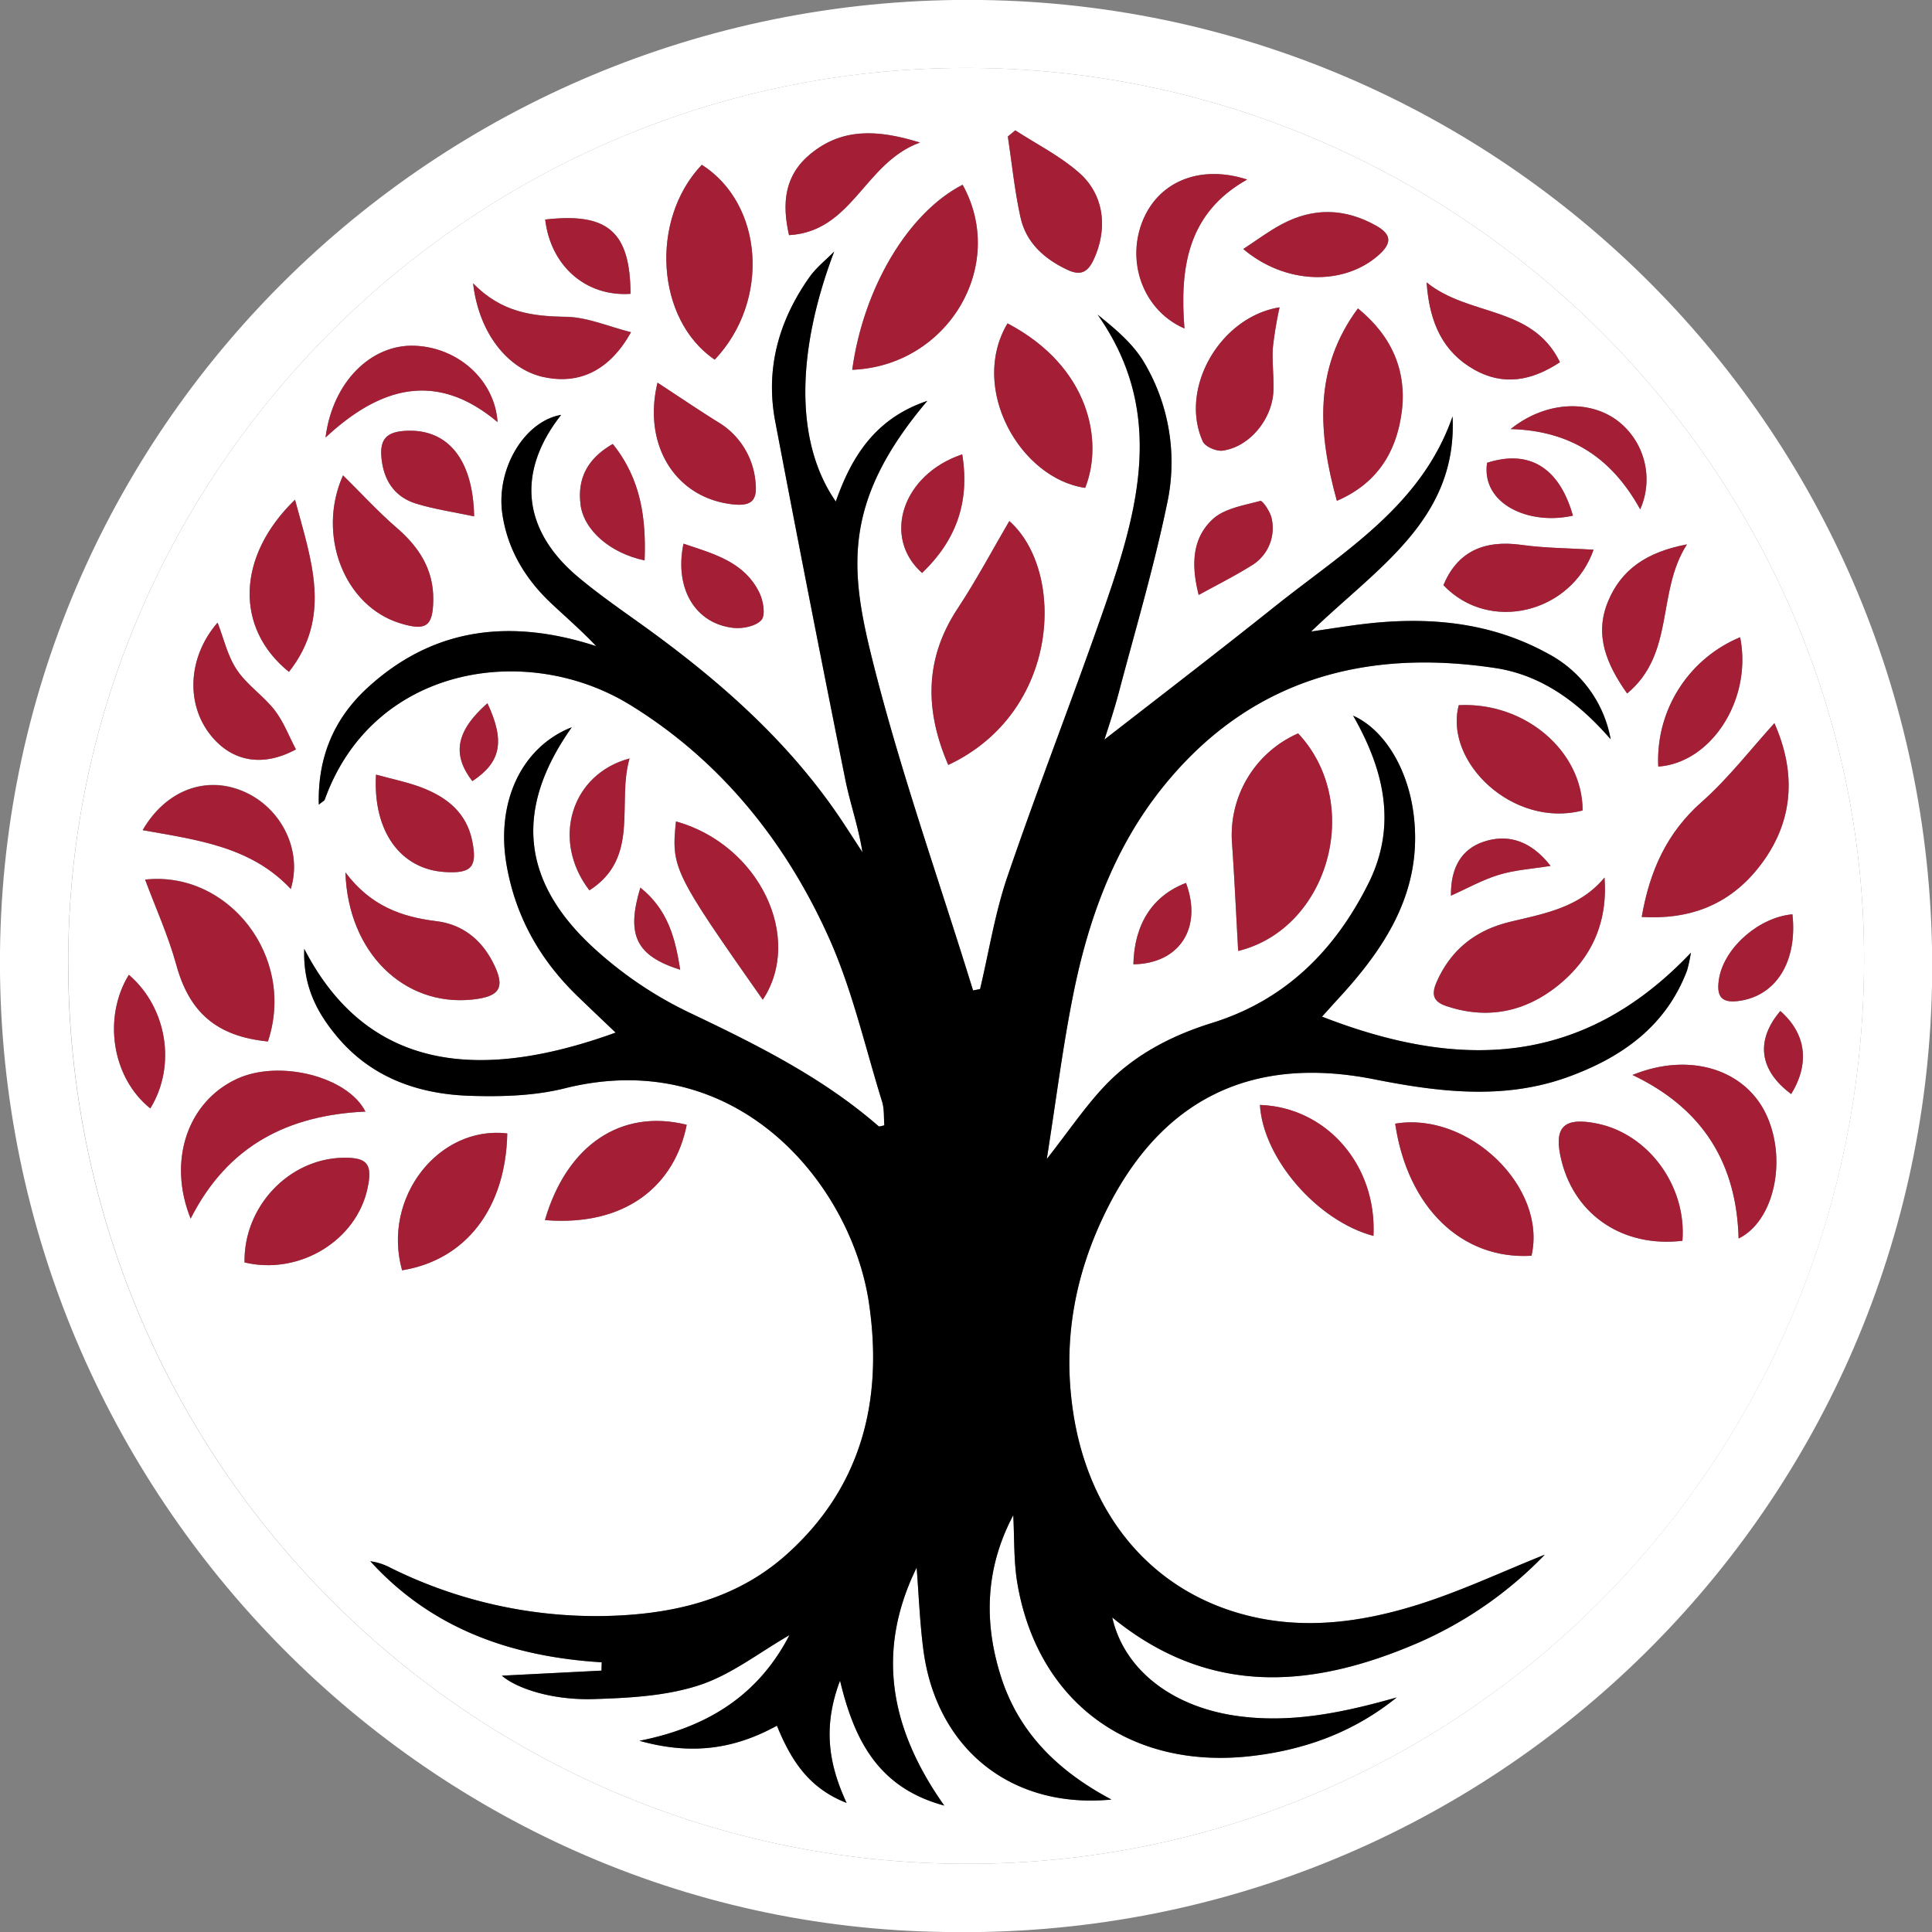 <?xml version="1.0" encoding="UTF-8"?>
<svg xmlns="http://www.w3.org/2000/svg" xmlns:xlink="http://www.w3.org/1999/xlink" xmlns:svgjs="http://svgjs.dev/svgjs" version="1.1" width="512" height="512">
  <rect width="100%" height="100%" fill="#808080" stroke="none"/>
  <svg xmlns="http://www.w3.org/2000/svg" viewBox="0 0 512 512">
    <path d="m0 252.19c1.55-140.9 118.05-254.19 260.26-252.19 140.59 2 254.54 117.93 251.74 261.29-2.85 140.29-118.56 253.18-261.17 250.71-139.32-1.54-252.35-118.61-250.83-259.81zm18.05 3.06c.21 132.05 106.32 238.51 237.95 238.68 131.84.17 238-106.88 238-239.88-.11-129.42-107.55-236.05-237.91-236.05-130.95 0-238.2 106.9-238.02 237.25z" fill="#fff"></path>
    <path d="m494 254.05c.06 133-106.14 240.05-238 239.88-131.6-.17-237.71-106.63-237.9-238.68-.21-130.35 107.04-237.25 237.99-237.25 130.36 0 237.8 106.63 237.91 236.05zm-118.3 181.36a104.46 104.46 0 0 0 33.69-23.41c-11.41 4.57-22.3 9.71-33.69 13.28-14.63 4.58-29.75 6.69-45 2.88-25.33-6.31-42.26-26.47-46.35-54.24-2.76-18.74.51-36.31 8.81-53.08 14.68-29.66 38.59-41.25 71-34.82 17.17 3.4 34.48 5.54 51.45-.64 14.14-5.15 25.89-13.37 31.49-28.23a41.07 41.07 0 0 0 1-4.66c-28.88 30.45-61.62 31-97.75 16.93 1.92-2.13 3.42-3.79 4.93-5.44 12.53-13.72 21.9-28.66 19.31-48.43-1.57-12-7.81-22.24-16-25.89 8.12 14.2 11.78 29 4.06 44.46-8.87 17.76-22.08 31-41.54 37-10.81 3.37-20.72 8.55-28.51 16.84-5.08 5.41-9.28 11.65-15.19 19.19 2.48-15.67 4.22-29.71 7-43.55 4-20 10.87-39 23.75-55 22.75-28.33 53.16-36.8 88-31.58 12.59 1.88 22.37 9.31 30.68 18.89a32.08 32.08 0 0 0 -16.65-22.71c-15.25-8.4-31.74-9.85-48.72-7.84-4.15.49-8.28 1.17-14 2 17.52-16.95 38.82-29.71 37.47-57-8.22 23.7-28.82 35.8-46.88 50.2-15.2 12.13-30.65 24-45.37 35.43 1-3.13 2.56-7.77 3.81-12.49 4.37-16.55 9.25-33 12.73-49.75a51.83 51.83 0 0 0 -6.17-37.94c-2.94-4.86-7.56-8.7-12.19-12.43 17.95 25.43 10.94 51.25 2.05 76.9-8.35 24.09-17.68 47.84-25.93 72-3.3 9.64-4.89 19.87-7.26 29.83l-1.86.37c-9.08-29.48-19.46-58.54-26.87-88.38-5.85-23.62-7.55-41.53 14.75-67.86-13.62 4.58-20 14.53-24.25 26.67-10.84-15.56-10.56-39.53-.43-66.25-2.22 2.26-4.79 4.28-6.59 6.83-8.13 11.54-11.72 24.34-9 38.38q9 47.34 18.51 94.6c1.29 6.43 3.52 12.68 4.57 19.39-1.69-2.59-3.37-5.2-5.08-7.79-14.06-21.3-32.86-37.78-53.38-52.52-5.75-4.12-11.59-8.17-17-12.72-14.75-12.45-16.21-27.85-4.38-42.89-9.78 1.69-17.36 14.42-15.58 26.34 1.42 9.52 6.18 17.28 13.11 23.77 3.88 3.63 7.9 7.11 11.76 11.19-22.34-7.27-42.91-5.19-60.58 11-8.73 8-13.28 18.17-12.94 31 .87-.74 1.45-1 1.59-1.38 12.78-35.5 53.63-41.9 81-25 23.76 14.63 41 36 52.42 61.27 6.31 13.91 9.7 29.15 14.27 43.83.61 2 .41 4.19.59 6.28-.77.13-1.33.39-1.51.23-15.07-13.12-32.69-21.8-50.57-30.31a103.68 103.68 0 0 1 -24.38-16.43c-19.94-17.94-21.67-37.38-6.37-59-13.37 5.25-20.2 19.93-17.26 36.63 2.4 13.6 8.81 24.95 18.63 34.49 3.34 3.24 6.72 6.43 10.25 9.8-33.61 12.18-65 11.76-82.52-22.2-.34 9.36 3 16.18 7.93 22.32 9.22 11.62 22 16.22 36.22 16.64 8.3.25 16.93 0 24.91-2 45.95-11.47 76 25.73 80.59 56.89 3.8 25.7-1.89 48.84-21.87 66.69-13.43 12-30.15 15.84-47.73 16.26a122.62 122.62 0 0 1 -57.22-12.78 15.83 15.83 0 0 0 -5.32-1.72c16.38 18 37.55 25.32 61.32 26.78l-.06 2.2-26.4 1.34c3.84 3.34 13.27 6.57 24.52 6.2 9.33-.3 19.05-.81 27.8-3.68 8.45-2.76 15.87-8.65 23.89-13.26-8 15.43-21 24.28-39.75 28 13.81 3.86 25.11 2.22 36.43-4 3.55 8.61 8.05 16.41 18.47 20.46-4.88-10.5-6.29-20.36-1.74-32.4 3.85 16.1 10.31 28.42 27.62 33.11-14.46-20.46-18.13-41-7.32-63.07.57 7.26.84 14.56 1.78 21.77 3.41 26.12 23.17 42.26 49.85 39.7-14.37-7.63-24.6-17.85-29.29-32.59-4.62-14.53-4.1-28.87 3.26-42.75.32 5.83.11 11.75 1 17.49 5.17 31.77 29.64 49.92 61.75 46.36 14.39-1.6 27.43-6.32 38.88-15.57-14.14 4-28.29 7.05-43.1 4.79-16.63-2.54-29.16-12.17-32.29-26 25.86 21.14 53.13 18.75 80.94 6.78zm-108.22-297.32c-4.46 7.6-8.7 15.61-13.68 23.15-8.9 13.47-8.68 27.18-2.5 41.48 29.83-14.04 31.11-51.46 16.18-64.63zm76.52 56.29a29.4 29.4 0 0 0 -17.5 29.27c.65 9.33 1.07 18.67 1.62 28.38 24.04-5.88 33.35-39.03 15.88-57.65zm107 18.12c-9.21 8.14-13.77 18.15-15.92 30.5 12.66.76 22.94-3.15 30.72-12.79 9.93-12.31 10.15-25.69 4.44-38.56-6.36 6.97-12.19 14.6-19.24 20.85zm-195.9-163.58c-14.39 7.41-26.27 27.33-29.25 49.08 25.32-1 41.15-27.63 29.25-49.08zm-216.61 184.16c2.74 7.36 6.14 14.85 8.29 22.69 3.41 12.44 10.52 18.87 24.22 20.23 7.56-22.69-10.7-45.35-32.51-42.92zm361.68 11.21c-9.08 2.18-15.69 7.3-19.49 16-1.44 3.32-.85 5.17 2.59 6.33 10.86 3.66 20.89 1.53 29.53-5.4 8.85-7.1 13.34-16.65 12.41-28.68-6.63 8.03-15.97 9.58-25.04 11.75zm-214.17-200.62c-13.87 14.58-12.12 41.12 3.42 51.64 14.7-15.51 12.99-41.16-3.42-51.64zm219.86 289.11c4.21-18.1-16.63-38.29-36.12-35 3.26 22.22 17.65 36.11 36.12 35zm-309-38.2c-4.77-9.39-23-13.87-34.16-8.61-12.91 6-18.33 21.62-12.15 37 9.87-19.57 26-27.45 46.27-28.39zm274.6-185.1c1.51-11.16-2.6-20.45-11.57-27.74-11.75 15.88-10.59 32.85-5.58 51 10.46-4.51 15.69-12.74 17.11-23.26zm-104.46-23.78c-10.25 17.24 3.37 41.12 20.58 43.59 4.91-12.29 1.25-32.13-20.58-43.59zm156.3 212.07c-9.11-1.87-11.78 1-9.39 10.2 3.72 14.26 16.4 22.68 31.95 20.85 1.14-14.5-8.98-28.27-22.56-31.05zm37.45 30.45c9.29-4.56 12.84-20.38 7.55-32.35-5.41-12.28-20.25-17.28-35.68-11 18.88 8.98 27.59 23.61 28.13 43.35zm-326.32-27.85c-18.23-2.14-33.25 17.1-27.87 36.27 17.03-2.76 27.44-16.55 27.87-36.27zm-9.43-35.46c7.65-.75 9.07-3.24 5.61-9.94-3.15-6.11-8.12-10-14.93-10.85-9.19-1.12-17.39-4-24.11-12.92.69 21.36 15.56 35.48 33.43 33.71zm-27.62 50.09c1.41-6.51 0-8.31-6.51-8.18-14.39.29-26.33 13-26.06 27.73 14.4 3.45 29.56-5.67 32.57-19.55zm104.73-50.08c10.87-16.41-.9-41.08-23-47.24-1.25 12.32-.65 13.52 23 47.25zm217.3-50.15c0-15.7-15.27-28.82-32.82-27.89-3.95 15.04 14.41 32.7 32.82 27.9zm-313.25-49.6c6.75 2.05 8.57.78 8.66-6.17.11-8.13-3.8-14.11-9.82-19.27-4.93-4.24-9.35-9.1-14.09-13.78-7 15.58.18 34.66 15.25 39.22zm38.23 158.17c21.82 1.77 34.48-9.52 37.57-25.26-17.42-4.35-31.79 5.44-37.57 25.26zm126.06-265.71c1.49 6.71 6.3 11 12.43 13.87 3.5 1.65 5.4.67 7-2.8 3.72-8.06 2.82-17.1-4-23-5-4.39-11.17-7.49-16.82-11.16l-2 1.64c1.12 7.15 1.82 14.4 3.39 21.45zm48.31 59.37c.62 1.37 3.61 2.66 5.28 2.42 7.11-1 13.16-8.36 13.43-15.86.14-3.84-.4-7.71-.14-11.53a102.78 102.78 0 0 1 1.77-10.6c-15.81 2.57-26.67 21.57-20.34 35.57zm-242.18 61c11.57-14.69 5.81-29.79 1.6-45.61-15.5 15.02-15.96 34.07-1.6 45.67zm.48 57.51c3.12-10.14-2.45-21.42-12.42-25.77s-20.64-.42-26.83 10.26c14.51 2.57 28.76 4.35 39.25 15.57zm67-135.63c9.43 2.06 17.48-1.74 23.14-11.88-6-1.5-11.6-4-17.26-4.07-8.82-.16-17-1.09-24.58-8.88 1.55 13.31 9.26 22.82 18.73 24.89zm189.81 192.94c.85 14.07 15.12 30.72 30.08 34.71.93-18.83-12.5-34.1-30.08-34.71zm-31.31-233.55c-3.92 10.91.83 23.22 11.36 27.78-1.29-16 .72-30.59 16.6-39.47-12.87-4.15-24.03.78-27.96 11.69zm100.64 85.13c-10.11-1.39-17 1.9-20.68 10.67 12.21 12.85 33.91 7.36 39.79-9.39-6.56-.41-12.89-.42-19.11-1.28zm-347.2 50.65c5.59 6.81 13.65 8.3 22.42 3.55-1.84-3.48-3.26-7.32-5.65-10.4-3-3.85-7.35-6.68-10-10.68-2.45-3.65-3.44-8.26-5.1-12.52-7.91 9.11-8.55 21.67-1.67 30.05zm138.53-61.36c4.73.45 6.15-1.23 5.7-5.69a20.53 20.53 0 0 0 -10.09-16.22c-5.22-3.26-10.33-6.73-15.9-10.37-4.04 16.8 5 30.82 20.3 32.28zm-84.6-42.06c-11.62-.48-21.83 9.68-23.66 24.31 14.41-13.42 29.33-17.75 45.58-4.08-.71-10.99-10.3-19.76-21.91-20.23zm133.87-53.85c-11.58-3.61-20.78-3.74-29 3-6.8 5.56-7.65 12.9-5.67 21.53 16.87-.98 19.87-19.18 34.67-24.53zm203.26 106.49c-10.52 2-17.45 6.55-21 15.34s-.25 16.51 5.16 24.17c12.78-10.65 7.7-26.88 15.84-39.51zm-81.76-76.64c3.48-3.07 3.67-5.42-.6-7.82-8.31-4.68-16.7-4.85-25.06-.37-3.36 1.8-6.45 4.12-10.16 6.54 11.11 9.41 26.52 9.82 35.82 1.65zm-247.3 163.47c7 .42 8.53-1.38 7.18-8.15-1.5-7.59-6.75-11.68-13.41-14.24-3.73-1.43-7.71-2.21-12.1-3.43-.9 15.14 6.57 25.14 18.33 25.82zm260.07-156.28c.76 10.81 4.38 18.44 12.63 23.12 7.63 4.32 15.14 3.08 22.7-2-7.4-15.06-23.99-11.94-35.33-21.12zm61.39 128.33c14.1-1 25-17.85 21.69-34.27a35.25 35.25 0 0 0 -21.69 34.27zm-331.29-89c-6.08.14-7.88 2.42-6.9 8.56.86 5.36 3.86 9.14 8.9 10.72 4.81 1.51 9.86 2.21 15.48 3.42-.27-14.93-6.82-22.95-17.48-22.7zm48 121.81c13.53-8.67 7.21-23.15 10.64-34.94-15.52 4.15-20.81 21.7-10.6 34.98zm-2.37-102.37c.83 6.91 7.89 13 17 14.92.42-11.11-.91-21.47-8.43-30.85-6.82 3.91-9.37 9.27-8.53 15.93zm280.87 1.41a19.59 19.59 0 0 0 -5.67-23.24c-7.51-5.91-19.29-5.57-28.67 1.95 16.55.45 27.1 8.21 34.34 21.29zm-190.31 16.84c8.88-8.51 12.73-18.58 10.64-31.43-15.94 5.35-21.25 22.02-10.64 31.43zm-50 14.56c2.46.26 5.94-.45 7.39-2.09 1.13-1.29.52-5-.48-7.12-4-8.36-12.25-10.42-20.16-13.11-2.45 11.82 3.11 21.22 13.29 22.32zm136.94-16.33a11.56 11.56 0 0 0 5.7-12.67c-.33-1.76-2.43-4.81-3-4.65-4.4 1.19-9.6 2-12.69 4.91-5.55 5.23-5.51 12.5-3.6 20 4.78-2.66 9.29-4.91 13.63-7.59zm-297.15 108.26c-6.92 11.28-4.53 27.23 5.68 35.41 6.99-11.35 4.4-26.74-5.68-35.41zm110.33-200.15c1.46 12.26 10.71 20.48 22.62 19.69-.1-16.56-6.1-21.58-22.62-19.69zm311.17 200.82c-1 5.39.71 7.14 6.13 6.11 9.32-1.77 14.56-10.79 13.25-22.8-8.73.76-17.8 8.58-19.38 16.69zm-38.81-122.35c-3.58-12.63-11.49-17.61-22.75-14-1.61 10.9 11.1 16.65 22.75 14zm-116.48 118.88c12.12-.14 18.39-9.55 13.94-21.56-8.94 3.43-13.68 10.93-13.94 21.56zm92.82-32.46c-5.77 1.93-8.76 6.74-8.66 14.29 4.3-1.92 8.36-4.21 12.71-5.53s8.74-1.56 13.68-2.36c-5.08-6.54-11.15-8.61-17.73-6.4zm81.5 66.84c5-8.1 4-16-2.87-22-6.64 7.81-5.61 15.75 2.87 22zm-294.42-32.91c-1.33-8.42-3.23-15.88-10.55-21.75-3.82 12.54-1.15 18.05 10.55 21.75zm-55.12-50c7.61-5 8.76-10.5 4-20.63-8.31 7.37-9.41 13.57-4 20.63z" fill="#fff"></path>
    <path d="m294.76 428.65c25.86 21.12 53.13 18.73 80.94 6.76a104.46 104.46 0 0 0 33.69-23.41c-11.41 4.57-22.3 9.71-33.69 13.28-14.63 4.58-29.75 6.69-45 2.88-25.33-6.31-42.26-26.47-46.35-54.24-2.76-18.74.51-36.31 8.81-53.08 14.68-29.66 38.59-41.25 71-34.82 17.17 3.4 34.48 5.54 51.45-.64 14.14-5.15 25.89-13.37 31.49-28.23a41.07 41.07 0 0 0 1-4.66c-28.88 30.45-61.62 31-97.75 16.93 1.92-2.13 3.42-3.79 4.93-5.44 12.53-13.72 21.9-28.66 19.31-48.43-1.57-12-7.81-22.24-16-25.89 8.12 14.2 11.78 29 4.06 44.46-8.87 17.76-22.08 31-41.54 37-10.81 3.37-20.72 8.55-28.51 16.84-5.08 5.41-9.28 11.65-15.19 19.19 2.48-15.67 4.22-29.71 7-43.55 4-20 10.87-39 23.75-55 22.75-28.33 53.16-36.8 88-31.58 12.59 1.88 22.37 9.31 30.68 18.89a32.08 32.08 0 0 0 -16.65-22.71c-15.25-8.4-31.74-9.85-48.72-7.84-4.15.49-8.28 1.17-14 2 17.52-16.95 38.82-29.71 37.47-57-8.22 23.7-28.82 35.8-46.88 50.2-15.2 12.13-30.65 24-45.37 35.43 1-3.13 2.56-7.77 3.81-12.49 4.37-16.55 9.25-33 12.73-49.75a51.83 51.83 0 0 0 -6.17-37.94c-2.94-4.86-7.56-8.7-12.19-12.43 17.95 25.43 10.94 51.25 2.05 76.9-8.35 24.09-17.68 47.84-25.93 72-3.3 9.64-4.89 19.87-7.26 29.83l-1.86.37c-9.08-29.48-19.46-58.54-26.87-88.38-5.85-23.62-7.55-41.53 14.75-67.86-13.62 4.58-20 14.53-24.25 26.67-10.84-15.56-10.56-39.53-.43-66.25-2.22 2.26-4.79 4.28-6.59 6.83-8.13 11.54-11.72 24.34-9 38.38q9 47.34 18.51 94.6c1.29 6.43 3.52 12.68 4.57 19.39-1.69-2.59-3.37-5.2-5.08-7.79-14.06-21.3-32.86-37.78-53.38-52.52-5.75-4.12-11.59-8.17-17-12.72-14.75-12.45-16.21-27.85-4.38-42.89-9.78 1.69-17.36 14.42-15.58 26.34 1.42 9.52 6.18 17.28 13.11 23.77 3.88 3.63 7.9 7.11 11.76 11.19-22.34-7.27-42.91-5.19-60.58 11-8.73 8-13.28 18.17-12.94 31 .87-.74 1.45-1 1.59-1.38 12.78-35.5 53.63-41.9 81-25 23.76 14.63 41 36 52.42 61.27 6.31 13.91 9.7 29.15 14.27 43.83.61 2 .41 4.19.59 6.28-.77.13-1.33.39-1.51.23-15.07-13.12-32.69-21.8-50.57-30.31a103.68 103.68 0 0 1 -24.38-16.43c-19.94-17.94-21.67-37.38-6.37-59-13.37 5.25-20.2 19.93-17.26 36.63 2.4 13.6 8.81 24.95 18.63 34.49 3.34 3.24 6.72 6.43 10.25 9.8-33.61 12.18-65 11.76-82.52-22.2-.34 9.36 3 16.18 7.93 22.32 9.22 11.62 22 16.22 36.22 16.64 8.3.25 16.93 0 24.91-2 45.95-11.47 76 25.73 80.59 56.89 3.8 25.7-1.89 48.84-21.87 66.69-13.43 12-30.15 15.84-47.73 16.26a122.62 122.62 0 0 1 -57.22-12.78 15.83 15.83 0 0 0 -5.32-1.72c16.38 18 37.55 25.32 61.32 26.78l-.06 2.2-26.4 1.34c3.84 3.34 13.27 6.57 24.52 6.2 9.33-.3 19.05-.81 27.8-3.68 8.45-2.76 15.87-8.65 23.89-13.26-8 15.43-21 24.28-39.75 28 13.81 3.86 25.11 2.22 36.43-4 3.55 8.61 8.05 16.41 18.47 20.46-4.88-10.5-6.29-20.36-1.74-32.4 3.85 16.1 10.31 28.42 27.62 33.11-14.46-20.46-18.13-41-7.32-63.07.57 7.26.84 14.56 1.78 21.77 3.41 26.12 23.17 42.26 49.85 39.7-14.37-7.63-24.6-17.85-29.29-32.59-4.62-14.53-4.1-28.87 3.26-42.75.32 5.83.11 11.75 1 17.49 5.17 31.77 29.64 49.92 61.75 46.36 14.39-1.6 27.43-6.32 38.88-15.57-14.14 4-28.29 7.05-43.1 4.79-16.63-2.56-29.16-12.19-32.29-25.98z"></path>
    <g fill="#a41f35">
      <path d="m251.3 202.72c29.83-14 31.11-51.46 16.18-64.63-4.46 7.6-8.7 15.61-13.68 23.15-8.9 13.47-8.68 27.18-2.5 41.48z"></path>
      <path d="m328.14 252c24-5.88 33.33-39.05 15.88-57.65a29.4 29.4 0 0 0 -17.5 29.27c.65 9.38 1.07 18.7 1.62 28.38z"></path>
      <path d="m470.23 191.65c-6.35 7-12.18 14.6-19.24 20.85-9.21 8.14-13.77 18.15-15.92 30.5 12.66.76 22.94-3.15 30.72-12.79 9.93-12.31 10.15-25.69 4.44-38.56z"></path>
      <path d="m225.85 98c25.32-1 41.17-27.6 29.25-49-14.39 7.33-26.27 27.25-29.25 49z"></path>
      <path d="m71 276c7.52-22.64-10.74-45.3-32.55-42.87 2.74 7.36 6.14 14.85 8.29 22.69 3.45 12.39 10.56 18.82 24.26 20.18z"></path>
      <path d="m425.21 232.57c-6.63 8-16 9.55-25 11.72s-15.69 7.3-19.49 16c-1.44 3.32-.85 5.17 2.59 6.33 10.86 3.66 20.89 1.53 29.53-5.4 8.81-7.07 13.3-16.62 12.37-28.65z"></path>
      <path d="m189.4 95.31c14.72-15.51 13-41.16-3.42-51.64-13.87 14.58-12.12 41.12 3.42 51.64z"></path>
      <path d="m369.74 297.79c3.28 22.18 17.65 36.1 36.12 35 4.21-18.11-16.63-38.3-36.12-35z"></path>
      <path d="m50.51 322.93c9.91-19.53 26-27.41 46.31-28.35-4.77-9.39-23-13.87-34.16-8.61-12.91 6.03-18.33 21.62-12.15 36.96z"></path>
      <path d="m354.27 132.71c10.5-4.48 15.74-12.73 17.15-23.23 1.51-11.16-2.6-20.45-11.57-27.74-11.75 15.88-10.59 32.85-5.58 50.97z"></path>
      <path d="m287.58 129.29c4.91-12.29 1.25-32.13-20.58-43.59-10.25 17.24 3.37 41.12 20.58 43.59z"></path>
      <path d="m445.86 328.82c1.14-14.5-9-28.27-22.56-31.05-9.11-1.87-11.78 1-9.39 10.2 3.72 14.26 16.4 22.68 31.95 20.85z"></path>
      <path d="m432.62 284.88c18.88 9 27.59 23.6 28.13 43.34 9.29-4.56 12.84-20.38 7.55-32.35-5.41-12.28-20.25-17.28-35.68-10.99z"></path>
      <path d="m106.56 336.64c17-2.76 27.48-16.55 27.87-36.27-18.23-2.14-33.25 17.1-27.87 36.27z"></path>
      <path d="m91.53 231.2c.73 21.36 15.6 35.48 33.43 33.71 7.65-.75 9.07-3.24 5.61-9.94-3.15-6.11-8.12-10-14.93-10.85-9.19-1.12-17.39-3.97-24.11-12.92z"></path>
      <path d="m64.81 334.56c14.4 3.44 29.56-5.68 32.57-19.56 1.41-6.51 0-8.31-6.51-8.18-14.39.3-26.33 13.01-26.06 27.74z"></path>
      <path d="m179.16 217.69c-1.3 12.28-.7 13.51 23 47.24 10.84-16.41-.95-41.08-23-47.24z"></path>
      <path d="m386.59 186.89c-3.95 15 14.38 32.69 32.82 27.89 0-15.7-15.27-28.78-32.82-27.89z"></path>
      <path d="m90.91 126c-7 15.58.18 34.66 15.25 39.22 6.75 2.05 8.57.78 8.66-6.17.11-8.13-3.8-14.11-9.82-19.27-4.93-4.29-9.35-9.15-14.09-13.78z"></path>
      <path d="m182 298.08c-17.42-4.35-31.79 5.44-37.57 25.26 21.78 1.77 34.44-9.52 37.57-25.26z"></path>
      <path d="m267.1 36.17c1.08 7.16 1.78 14.41 3.35 21.46 1.49 6.71 6.3 11 12.43 13.87 3.5 1.65 5.4.67 7-2.8 3.72-8.06 2.82-17.1-4-23-5-4.39-11.17-7.49-16.82-11.16z"></path>
      <path d="m339.1 81.46c-15.81 2.54-26.67 21.54-20.34 35.54.62 1.37 3.61 2.66 5.28 2.42 7.11-1 13.16-8.36 13.43-15.86.14-3.84-.4-7.71-.14-11.53a102.78 102.78 0 0 1 1.77-10.57z"></path>
      <path d="m78.18 132.45c-15.5 15-16 34-1.6 45.61 11.57-14.69 5.81-29.79 1.6-45.61z"></path>
      <path d="m37.81 220c14.51 2.6 28.76 4.38 39.25 15.6 3.12-10.14-2.45-21.42-12.42-25.77s-20.64-.51-26.83 10.17z"></path>
      <path d="m125.39 75.11c1.52 13.25 9.23 22.76 18.7 24.83s17.48-1.74 23.14-11.88c-6-1.5-11.6-4-17.26-4.07-8.82-.16-16.97-1.09-24.58-8.88z"></path>
      <path d="m364 327.53c.93-18.83-12.5-34.1-30.08-34.71.8 14.07 15.08 30.72 30.08 34.71z"></path>
      <path d="m330.52 47.58c-12.87-4.15-24 .78-28 11.69s.83 23.22 11.36 27.78c-1.25-15.99.76-30.59 16.64-39.47z"></path>
      <path d="m422.31 145.68c-6.56-.41-12.89-.42-19.11-1.28-10.11-1.39-17 1.9-20.68 10.67 12.21 12.85 33.91 7.36 39.79-9.39z"></path>
      <path d="m57.65 165c-7.89 9.11-8.53 21.67-1.64 30.05 5.59 6.81 13.65 8.3 22.42 3.55-1.84-3.48-3.26-7.32-5.65-10.4-3-3.85-7.35-6.68-10-10.68-2.48-3.65-3.47-8.26-5.13-12.52z"></path>
      <path d="m174.25 101.41c-4.05 16.8 5 30.82 20.29 32.28 4.73.45 6.15-1.23 5.7-5.69a20.53 20.53 0 0 0 -10.09-16.22c-5.22-3.26-10.33-6.73-15.9-10.37z"></path>
      <path d="m131.86 111.86c-.72-11-10.31-19.76-21.92-20.23s-21.83 9.68-23.66 24.31c14.41-13.42 29.33-17.75 45.58-4.08z"></path>
      <path d="m209.09 62.32c16.91-.99 19.91-19.19 34.71-24.54-11.58-3.61-20.78-3.74-29 3-6.8 5.57-7.69 12.91-5.71 21.54z"></path>
      <path d="m431.2 183.78c12.79-10.65 7.72-26.88 15.86-39.51-10.52 2-17.45 6.55-21 15.34s-.27 16.51 5.14 24.17z"></path>
      <path d="m329.48 66c11.11 9.41 26.55 9.82 35.82 1.65 3.48-3.07 3.67-5.42-.6-7.82-8.31-4.68-16.7-4.85-25.06-.37-3.36 1.78-6.45 4.1-10.16 6.54z"></path>
      <path d="m99.64 205.28c-.87 15.14 6.6 25.14 18.33 25.82 7 .42 8.53-1.38 7.18-8.15-1.5-7.59-6.75-11.68-13.41-14.24-3.74-1.43-7.74-2.21-12.1-3.43z"></path>
      <path d="m413.4 96c-7.36-15.08-24-12-35.33-21.14.76 10.81 4.38 18.44 12.63 23.12 7.63 4.28 15.14 3.02 22.7-1.98z"></path>
      <path d="m461.15 168.88a35.25 35.25 0 0 0 -21.69 34.27c14.1-1 24.95-17.85 21.69-34.27z"></path>
      <path d="m125.65 136.85c-.27-14.93-6.82-22.95-17.48-22.7-6.08.14-7.88 2.42-6.9 8.56.86 5.36 3.86 9.14 8.9 10.72 4.83 1.51 9.83 2.21 15.48 3.42z"></path>
      <path d="m166.85 201c-15.56 4.15-20.82 21.7-10.64 34.94 13.53-8.65 7.21-23.13 10.64-34.94z"></path>
      <path d="m162.4 117.66c-6.85 3.91-9.36 9.27-8.56 15.93.83 6.91 7.89 13 17 14.92.41-11.11-.92-21.51-8.44-30.85z"></path>
      <path d="m400.35 113.71c16.53.45 27.08 8.21 34.32 21.26a19.59 19.59 0 0 0 -5.67-23.21c-7.49-5.91-19.27-5.57-28.65 1.95z"></path>
      <path d="m255 120.41c-15.94 5.35-21.25 22-10.64 31.43 8.88-8.51 12.73-18.58 10.64-31.43z"></path>
      <path d="m181.15 144.08c-2.49 11.82 3.07 21.22 13.25 22.32 2.46.26 5.94-.45 7.39-2.09 1.13-1.29.52-5-.48-7.12-4.02-8.36-12.25-10.42-20.16-13.11z"></path>
      <path d="m317.65 157.68c4.84-2.66 9.39-4.93 13.69-7.61a11.56 11.56 0 0 0 5.66-12.67c-.33-1.76-2.43-4.81-3-4.65-4.4 1.19-9.6 2-12.69 4.91-5.61 5.23-5.57 12.5-3.66 20.02z"></path>
      <path d="m39.83 293.74c7-11.35 4.4-26.77-5.68-35.41-6.92 11.28-4.53 27.23 5.68 35.41z"></path>
      <path d="m167.1 77.87c-.1-16.56-6.1-21.58-22.62-19.69 1.46 12.26 10.71 20.48 22.62 19.69z"></path>
      <path d="m475 242.3c-8.73.77-17.8 8.59-19.38 16.69-1 5.39.71 7.14 6.13 6.11 9.35-1.77 14.59-10.79 13.25-22.8z"></path>
      <path d="m394.09 122.65c-1.61 10.9 11.1 16.65 22.75 14-3.58-12.65-11.49-17.65-22.75-14z"></path>
      <path d="m314.3 234c-8.94 3.43-13.68 10.93-13.94 21.56 12.12-.17 18.39-9.56 13.94-21.56z"></path>
      <path d="m410.91 229.47c-5.08-6.54-11.15-8.61-17.73-6.4-5.77 1.93-8.76 6.74-8.66 14.29 4.3-1.92 8.36-4.21 12.71-5.53s8.77-1.56 13.68-2.36z"></path>
      <path d="m471.81 267.94c-6.64 7.78-5.61 15.72 2.87 22 4.98-8.13 3.96-15.94-2.87-22z"></path>
      <path d="m169.71 235.23c-3.82 12.56-1.15 18.07 10.55 21.75-1.33-8.42-3.26-15.88-10.55-21.75z"></path>
      <path d="m129.19 186.37c-8.36 7.37-9.46 13.57-4 20.63 7.56-5 8.71-10.5 4-20.63z"></path>
    </g>
  </svg>
  <style>@media (prefers-color-scheme: light) { :root { filter: none; } }
@media (prefers-color-scheme: dark) { :root { filter: none; } }
</style>
</svg>
